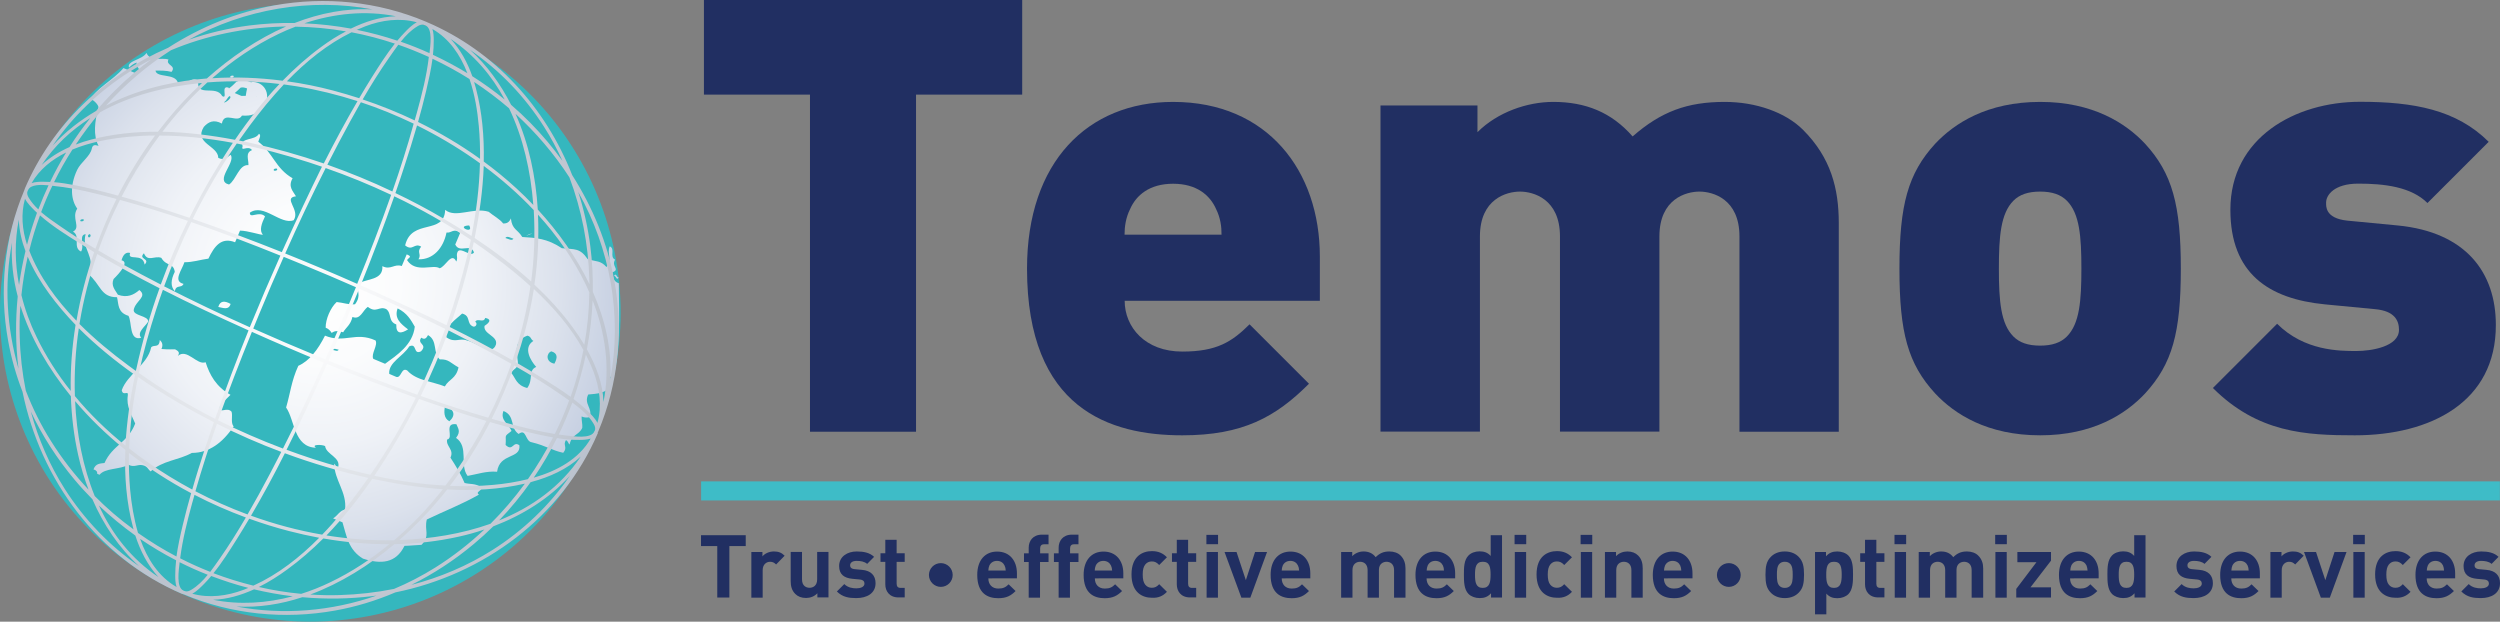 <?xml version="1.0" encoding="utf-8"?>
<!-- Generator: Adobe Illustrator 20.0.0, SVG Export Plug-In . SVG Version: 6.00 Build 0)  -->
<svg version="1.1" id="Ebene_1" xmlns="http://www.w3.org/2000/svg" xmlns:xlink="http://www.w3.org/1999/xlink" x="0px" y="0px"
	 width="223px" height="55.45px" viewBox="0 0 223 55.45" style="enable-background:new 0 0 223 55.45;" xml:space="preserve">
<rect x="0" y="0" width="223" height="55.45" fill="#808080" stroke="none"/>
<style type="text/css">
	.st0{fill:#3EBCC7;}
	.st1{fill-rule:evenodd;clip-rule:evenodd;fill:#35B7BE;}
	.st2{fill-rule:evenodd;clip-rule:evenodd;fill:url(#SVGID_1_);}
	.st3{fill-rule:evenodd;clip-rule:evenodd;fill:url(#SVGID_2_);}
	.st4{fill-rule:evenodd;clip-rule:evenodd;fill:url(#SVGID_3_);}
	.st5{fill-rule:evenodd;clip-rule:evenodd;fill:url(#SVGID_4_);}
	.st6{fill-rule:evenodd;clip-rule:evenodd;fill:url(#SVGID_5_);}
	.st7{fill-rule:evenodd;clip-rule:evenodd;fill:url(#SVGID_6_);}
	.st8{fill:url(#SVGID_7_);}
	.st9{fill:url(#SVGID_8_);}
	.st10{fill:url(#SVGID_9_);}
	.st11{fill:#212F62;}
	.st12{clip-path:url(#SVGID_11_);fill:#212F62;}
</style>
<rect x="62.54" y="42.94" class="st0" width="160.45" height="1.7"/>
<path class="st1" d="M53.15,38.66C47.18,52.67,30.93,59.2,16.86,53.25S-3.77,31.11,2.21,17.09C8.19,3.08,24.44-3.45,38.5,2.5
	C52.57,8.45,59.13,24.64,53.15,38.66z"/>
<g>
	
		<radialGradient id="SVGID_1_" cx="7.528" cy="141.967" r="27.644" gradientTransform="matrix(0.932 0.396 -0.398 0.929 77.855 -109.626)" gradientUnits="userSpaceOnUse">
		<stop  offset="0" style="stop-color:#FFFFFF"/>
		<stop  offset="0.258" style="stop-color:#FBFCFD"/>
		<stop  offset="0.517" style="stop-color:#EFF2F7"/>
		<stop  offset="0.775" style="stop-color:#DBE1EC"/>
		<stop  offset="1" style="stop-color:#C3CDE0"/>
	</radialGradient>
	<path class="st2" d="M20.54,6.9c-0.06-0.15,0.27-0.2,0.3-0.12C20.9,6.94,20.57,6.98,20.54,6.9z"/>
	
		<radialGradient id="SVGID_2_" cx="7.519" cy="141.969" r="27.636" gradientTransform="matrix(0.932 0.396 -0.398 0.929 77.855 -109.626)" gradientUnits="userSpaceOnUse">
		<stop  offset="0" style="stop-color:#FFFFFF"/>
		<stop  offset="0.258" style="stop-color:#FBFCFD"/>
		<stop  offset="0.517" style="stop-color:#EFF2F7"/>
		<stop  offset="0.775" style="stop-color:#DBE1EC"/>
		<stop  offset="1" style="stop-color:#C3CDE0"/>
	</radialGradient>
	<path class="st3" d="M54.56,34.35c-0.5,0.75-1.31,0.77-2.09,0.84c-0.42,0.86,0.42,1.21,0.13,2.02c-0.22,0.04-0.43,0.07-0.72-0.06
		c-0.02,0.35,0.09,0.66,0.06,1.01c-0.3,0.68-0.94,0.55-1.13,1.49c-0.15-0.11-0.12-0.3-0.33-0.39c-0.3,0.47,0.19,0.62-0.24,1.13
		c-0.97-0.2-1.53-0.63-2.81-0.94c-0.59-0.07-0.47-1.28-1.17-0.74c-0.8-0.54-0.27-1.62-1.35-2.05c-0.33,0.82,0.49,1.18,0.72,1.78
		c-0.73,0.56-0.45,0.3-0.53,1.25c0.66,0.64,0.65-0.4,1.23,0.03c0.14,1.25-1.76,0.66-1.99,2.36c-0.96-0.08-1.76,0.22-2.63,0.37
		c-0.74-0.97,0.13-2.59-1.03-3.39c0.46-0.59,0.16-0.87,0.03-1.22c-1.19-0.15-0.17,1.24-0.83,1.37c-0.11,0.62,0.65,0.89,0.3,1.61
		c0.47,0.73,0.93,1.47,1.26,2.26c0.52,0.14,0.93,0,1.55,0.41c-0.11,0.37-0.59,0.39-0.27,0.63c-1.5,0.86-3.1,1.47-4.65,2.22
		c-0.24,1.01,0.33,1.43-0.47,2.26c-0.51,0.02-1.01,0.08-1.52,0.09c-0.76,1.56-2.1,1.66-3.7,1.14c-1.32-0.79-1.47-2.06-1.83-3.24
		c-0.28-0.12-0.56-0.24-0.84-0.35c0.38-0.21,0.62-0.74,1.07-0.78c0.18-1.57-0.95-2.61-0.97-4.1c0.15,0.11,0.12,0.3,0.33,0.39
		c0.35-0.95-1.05-1.19-1.14-1.96c-0.27-0.15-1.29-0.16-0.81,0.15c-2-0.06-1.88-2.47-2.67-3.59c0.37-1.24,0.47-2.38,1.09-3.72
		c0.98-0.43,1.74-1.42,2.38-2.69c1.74,0.72,2.73-0.39,4.51,0.43c0.23,0.43-0.43,1.21-0.2,1.64c0.35,0.15,0.7,0.3,1.05,0.44
		c1.05-0.77,2.47-1.68,2.65-3.31c-0.35-0.61-0.69-1.22-1.53-1.63c-0.33,0.88,0.28,1.38,0.93,1.87c-0.6,0.38-1.08,0.46-1.05-0.44
		c-0.75-0.27-0.39-1-0.9-1.37c-0.64-0.3-0.88,0.4-1.64-0.2c-0.45,0.31-0.67,1.2-1.37,0.9c-0.17,0.73-0.56,0.91-0.83,1.37
		c-0.4-0.14-0.76-0.16-1.02,0.06c-0.12-0.18-0.25-0.36-0.54-0.47c-0.01-0.75,0.43-1.78,0.98-2.29c0.54,0.05,1.15,0.27,1.64,0.2
		c0.62-0.83,0.09-1.19,0.29-1.85c0.77-0.45,2.23-0.28,2.15-1.55c0.73,0.38,1.06-0.24,1.73-0.01c0.15-0.35,0.3-0.7,0.44-1.04
		c0.54,0.22,0.19,0.26,0.03,0.51c0.78,1.21,2.35,0.33,2.9,0.73c0.53-0.12,1.07-1.51,1.49-0.6c0.19-0.36-0.07-0.55,0.15-0.92
		c0.32-0.35,1.15,0.55,1.43,0.11c-0.29-0.87-1.28,0.12-1.67-0.71c0.15-0.35,0.3-0.7,0.44-1.04c-0.59-0.46-0.79,0.05-1.22-0.03
		c-0.28,1.39-1.19,2.43-2.5,2.39c0.3-0.47-0.19-0.62,0.24-1.13c-0.62-0.38-0.75,0.44-1.43-0.11c0.57-2.44,3.49-0.89,3.57-3.17
		c0.94,0.78,2.52-0.26,3.88,0.17c0.41,0.35,0.99,0.64,1.29,1.04c0.3,0.02,0.54-0.08,0.69-0.45c0.12,1.02,0.58,0.95,1.02,1.66
		c1.21,0.07,2.23,0.13,3.53,1c1.16,0.11,1.61-0.03,2.3,0.97c0.79,0.25,1.15,0.11,1.68,0.71c0.55-0.8,0.01-1.16,0.29-1.85
		c0.53,0.25-0.05,0.94,0.48,1.19c-0.38,0.61,0.49,0.86-0.24,1.13c0.05,0.38,0.03,0.79,0.57,0.98C55.21,28.22,55.4,31.08,54.56,34.35
		z M45.8,21.29c-0.26-0.07-0.58-0.29-0.72-0.06C45.34,21.3,45.66,21.52,45.8,21.29z M41.85,20.11
		C40.56,20.16,42.34,20.95,41.85,20.11L41.85,20.11z M42.39,28.71c0.21,0.09,0.11,0.48-0.18,0.42c-0.64-0.26-0.18-0.96-0.99-1.16
		c-0.51,0.5-1.62,1.16-1.4,2.12c0.8,0.55,1.16,0.01,1.85,0.29c0.89,0.19,2.21,1.45,2.57,0.35c0.19-0.77-1.15-0.92-1.02-1.66
		c0.21-0.14,0.82-0.56,0.06-0.71C43.14,28.86,42.58,28.32,42.39,28.71z M46.19,32.53c-0.12,0.41-0.43,0.36-0.57,0.75
		c0.39,0.48,0.45,1.09,1.41,1.33c0.57-0.77,0.05-1.56,0.8-1.88c-0.5-0.56-1.2-1.72-0.25-2.32c-0.26-0.13-0.18-0.39-0.54-0.47
		C45.58,30.46,46.27,31.87,46.19,32.53z M49.45,32.44c0.29-0.52,0.31-0.93-0.27-1.1C48.74,31.49,48.64,32.28,49.45,32.44z
		 M54.62,33.64c-0.03-0.08-0.36-0.03-0.3,0.12C54.35,33.84,54.68,33.79,54.62,33.64z M37.58,30.12c-0.43,0.58,0.61,0.56-0.03,1.22
		c-0.72,0.35-0.32-0.79-1.05-0.44c-0.51,0.87-1.88,1.43-1.78,2.45c0.21,0.09,0.42,0.18,0.63,0.27c0.46,0.13,0.44-0.9,0.98-0.57
		c0.8,0.9,2.22,0.97,3.35,1.42c0.37-0.67,1-0.67,1.22-1.7c-0.72-0.39-0.87-0.75-1.67-0.71c-0.65-0.6-0.16-1.66-1.05-2.17
		C38.05,30.13,37.9,30.35,37.58,30.12z M30.21,31.19c-0.18-0.02-0.42-0.17-0.51,0.03C29.88,31.24,30.11,31.39,30.21,31.19z
		 M40.08,37.58c0.57-0.51,0.49-1.05-0.39-1.4C39.61,36.74,39.56,37.28,40.08,37.58z"/>
	
		<radialGradient id="SVGID_3_" cx="7.52" cy="141.969" r="27.637" gradientTransform="matrix(0.932 0.396 -0.398 0.929 77.855 -109.626)" gradientUnits="userSpaceOnUse">
		<stop  offset="0" style="stop-color:#FFFFFF"/>
		<stop  offset="0.258" style="stop-color:#FBFCFD"/>
		<stop  offset="0.517" style="stop-color:#EFF2F7"/>
		<stop  offset="0.775" style="stop-color:#DBE1EC"/>
		<stop  offset="1" style="stop-color:#C3CDE0"/>
	</radialGradient>
	<path class="st4" d="M20.57,27.11c-0.17,0.58-0.67,0.35-1.1,0.27C19.64,26.8,20.05,26.82,20.57,27.11z"/>
	
		<radialGradient id="SVGID_4_" cx="7.519" cy="141.969" r="27.636" gradientTransform="matrix(0.932 0.396 -0.398 0.929 77.855 -109.626)" gradientUnits="userSpaceOnUse">
		<stop  offset="0" style="stop-color:#FFFFFF"/>
		<stop  offset="0.258" style="stop-color:#FBFCFD"/>
		<stop  offset="0.517" style="stop-color:#EFF2F7"/>
		<stop  offset="0.775" style="stop-color:#DBE1EC"/>
		<stop  offset="1" style="stop-color:#C3CDE0"/>
	</radialGradient>
	<path class="st5" d="M8.88,42.35c-0.07-0.03-0.14-0.06-0.21-0.09c0.02-0.18-0.07-0.32-0.33-0.39c0.19-0.54,0.6-0.52,0.98-0.57
		c0.73-1.62,2.06-1.78,2.74-3.52c-0.33-0.79-0.81-1.52-0.66-2.5c0.08-0.52-0.43,0.11-0.54-0.47c0.48-1.4,2.33-2.32,2.62-3.82
		c0.23-0.29,0.73,0.1,0.77-0.66c0.23,0.2,0.31,0.45,0.15,0.8c0.7,0.06,0.91,0.02,1.22,0.03c0.25,0.13,0.47,0.27,0.24,0.59
		c0.82-0.72,1.72,0.87,2.48,0.56c0.36,1.12,0.92,2.17,2.22,2.91c-0.33,0.32-0.68,0.62-0.95,1.07c-0.08,0.69,0.64-0.05,1.05,0.44
		c0.11,0.42-0.1,0.96,0.18,1.31c-0.98,1.44-2.17,2.36-3.73,2.36c-1.18,0.66-2.62,0.67-3.67,1.65c-0.26-0.19-0.27-0.47-0.75-0.56
		c-0.44-0.08-0.72,0.23-1.22-0.03C10.64,41.9,9.36,41.74,8.88,42.35z"/>
	
		<radialGradient id="SVGID_5_" cx="7.519" cy="141.969" r="27.637" gradientTransform="matrix(0.932 0.396 -0.398 0.929 77.855 -109.626)" gradientUnits="userSpaceOnUse">
		<stop  offset="0" style="stop-color:#FFFFFF"/>
		<stop  offset="0.258" style="stop-color:#FBFCFD"/>
		<stop  offset="0.517" style="stop-color:#EFF2F7"/>
		<stop  offset="0.775" style="stop-color:#DBE1EC"/>
		<stop  offset="1" style="stop-color:#C3CDE0"/>
	</radialGradient>
	<path class="st6" d="M47.2,20.9C48.08,20.6,46.36,21.29,47.2,20.9L47.2,20.9z"/>
	
		<radialGradient id="SVGID_6_" cx="7.498" cy="141.962" r="27.654" gradientTransform="matrix(0.932 0.396 -0.398 0.929 77.855 -109.626)" gradientUnits="userSpaceOnUse">
		<stop  offset="0" style="stop-color:#FFFFFF"/>
		<stop  offset="0.258" style="stop-color:#FBFCFD"/>
		<stop  offset="0.517" style="stop-color:#EFF2F7"/>
		<stop  offset="0.775" style="stop-color:#DBE1EC"/>
		<stop  offset="1" style="stop-color:#C3CDE0"/>
	</radialGradient>
	<path class="st7" d="M54.77,24.59c0.22-0.26,0.18,0.1,0.42,0.18C54.97,25.03,55.01,24.67,54.77,24.59z"/>
	<g>
		
			<radialGradient id="SVGID_7_" cx="-17.33" cy="134.959" r="0.024" gradientTransform="matrix(0.932 0.396 -0.398 0.929 77.836 -109.6)" gradientUnits="userSpaceOnUse">
			<stop  offset="0" style="stop-color:#FFFFFF"/>
			<stop  offset="0.258" style="stop-color:#FBFCFD"/>
			<stop  offset="0.517" style="stop-color:#EFF2F7"/>
			<stop  offset="0.775" style="stop-color:#DBE1EC"/>
			<stop  offset="1" style="stop-color:#C3CDE0"/>
		</radialGradient>
		<path class="st8" d="M8.03,8.99c0.01-0.02,0.02-0.04,0.02-0.06C8.04,8.95,8.04,8.97,8.03,8.99z"/>
		
			<radialGradient id="SVGID_8_" cx="7.519" cy="141.968" r="27.636" gradientTransform="matrix(0.932 0.396 -0.398 0.929 77.855 -109.626)" gradientUnits="userSpaceOnUse">
			<stop  offset="0" style="stop-color:#FFFFFF"/>
			<stop  offset="0.258" style="stop-color:#FBFCFD"/>
			<stop  offset="0.517" style="stop-color:#EFF2F7"/>
			<stop  offset="0.775" style="stop-color:#DBE1EC"/>
			<stop  offset="1" style="stop-color:#C3CDE0"/>
		</radialGradient>
		<path class="st9" d="M26.4,17.51c-0.27-0.47-0.73-0.86-0.3-1.61c-1.54-0.88-1.76-2.29-3.06-3.26c0.07-0.26,0.29-0.58,0.06-0.71
			c-0.36,0.65-1.7,0.3-1.46,1.11c-0.18,0.56,0.48-0.13,0.84,0.35c-0.63,0.24-0.29,0.85-0.32,1.34c-0.84-0.08-1.09,1.31-1.73,1.73
			c-1.33-0.33,0.64-1.99,0.14-2.65c-0.31,0.23-0.6,0.53-1.1,0.27c-0.01-1.09-2.21-1.3-1.29-2.76c0.4-0.44,0.87-0.7,1.61-0.3
			c0.22-1.16,1.4,0.04,1.79-0.71c0.01,0,0.03,0,0.04,0c0.3,0.01,0.75,0.04,1.18-0.21c0.14-0.08,0.25-0.2,0.33-0.34
			c0.14-0.06,0.27-0.15,0.37-0.27c0.33-0.36,0.42-0.92,0.23-1.4c-0.19-0.46-0.61-0.75-1.14-0.78c-0.07,0-0.14,0.01-0.2,0.03
			c-0.46-0.2-0.87-0.23-1.22-0.08L21.1,7.28l-0.05,0.05c-0.17,0.17-0.35,0.36-0.63,0.56l-0.03-0.07c-0.76-0.25-0.02,1.08-0.57,0.75
			c-0.56-1.05-2.35,0.18-2.13-1.39c-0.8-0.41-1.02,0.62-1.82,0.21c-0.23-0.89-1.9-0.41-2-1.09c0.46,0,0.92-0.02,1.43,0.11
			c0.47-0.59-0.57-0.58-0.27-1.1c-0.66-0.21-1.58,0.25-1.97-0.59c-0.34,0.62-1.79,0.69-1.55,1.31c0.21-0.2,0.43-0.38,0.69-0.45
			C12.03,6,12.68,6.06,12.27,6.6c-0.42-0.18-0.84-0.35-1.26-0.53c-0.88,1.06-2.59,1.91-2.95,2.86C8.19,8.72,8.8,9.36,8.78,9.56
			c-0.33,1.28-0.49,2.5,0.01,3.45c-0.27-0.08-0.52-0.15-0.6,0.24c-0.14,0.7-0.98,1.21-1.31,1.91c-0.69,1.47-0.53,2.7,0.01,3.45
			c-0.55,0.84,0.36,1.67-0.38,2.05c0.71,0.4-0.06,1.41,0.72,1.78c0.33-0.49-0.24-1.5,0.41-1.55c-0.4,1.37,0.98,2.02,0.22,3.54
			c1.12,0.91,1.1,2.1,2.58,2.08c0.15,0.63,0.04,1.37,1.02,1.66c0.33,0.57,0.04,2.28,1.14,1.96c-0.46-0.49,0.46-1.09,0.62-1.46
			c0.01-0.52-1.37-0.49-1.29-1.04c0.16-0.81,1.26-1.16,0.5-1.76c-0.51,0.45-1.1,0.71-1.91,0.42c-0.24-0.42-0.64-0.78-0.39-1.4
			c0.54-0.53,1.43-1.53,0.71-1.67c0.14-0.5,0.38-0.76,0.77-0.66c-0.29,0.77,1.13-0.06,1.29,1.04c0.55-0.57-0.61-0.45-0.06-1.01
			c0.33,0.82,0.95,0.18,1.55,0.41c0.45,0.78,1.08,0.41,1.2,1.25c-0.36,0.72-0.39,1.31,0.01,1.73c0.09-0.63,0.6-0.24,0.77-0.66
			c-0.97-0.24-0.15-1.21,0.08-1.93c0.75,0.01,1.43-0.23,2.14-0.32c0.53-1.11,1.15-1.95,2.38-1.46c0.15-0.35,0.3-0.7,0.44-1.04
			c0.71,0.01,1.76,0.38,2.04,0.37c-0.34-0.38-0.12-1,0.19-1.64c-0.53-0.53-1.38,0.26-1.35-0.33c1.23-0.87,2.74,1.13,3.91,0.67
			C26.81,18.71,25.19,17.65,26.4,17.51z M22.86,8.62C22.86,8.62,22.86,8.62,22.86,8.62c-0.01-0.02,0-0.03,0-0.05
			C22.86,8.59,22.87,8.61,22.86,8.62z M20.16,8.96c0.03-0.03,0.32-0.56,0.39-0.33C20.63,8.91,19.61,9.42,20.16,8.96z M22.04,7.89
			C22,8.09,21.95,8.31,21.92,8.55c-0.06,0-0.15,0-0.22,0c-0.06,0-0.14,0.02-0.2-0.01c-0.19-0.08-0.37-0.16-0.56-0.24l0,0
			c0.22-0.18,0.38-0.34,0.52-0.48C21.62,7.77,21.81,7.8,22.04,7.89z M7.17,19.71c-0.06-0.15,0.27-0.2,0.3-0.12
			C7.53,19.74,7.2,19.79,7.17,19.71z M7.86,20.99c0.14-0.22,0.26-0.03,0.21,0.09C7.93,21.3,7.81,21.1,7.86,20.99z M24.42,15.19
			c-0.06-0.15,0.26-0.2,0.3-0.12C24.78,15.23,24.45,15.28,24.42,15.19z"/>
	</g>
</g>
<radialGradient id="SVGID_9_" cx="8.012" cy="144.847" r="34.646" gradientTransform="matrix(0.932 0.395 -0.397 0.932 77.728 -110.381)" gradientUnits="userSpaceOnUse">
	<stop  offset="0" style="stop-color:#FFFFFF"/>
	<stop  offset="0.183" style="stop-color:#F5F6F8"/>
	<stop  offset="0.491" style="stop-color:#DBDFE5"/>
	<stop  offset="0.884" style="stop-color:#B1B9C6"/>
	<stop  offset="1" style="stop-color:#A3ADBC"/>
</radialGradient>
<path class="st10" d="M53.31,38.59c0-0.01,0.01-0.02,0.01-0.03c0.01-0.01,0.01-0.02,0.02-0.02c0-0.01,0.01-0.01,0.01-0.02
	c0-0.01,0.01-0.01,0.01-0.02c1.79-4.25,2.27-8.93,1.44-13.46c-0.61-3.35-1.93-6.55-3.76-9.42c-2.35-6-6.87-11.04-12.94-13.64
	c-0.01,0-0.02-0.01-0.03-0.01c-0.01,0-0.01,0-0.01-0.01c-0.01,0-0.02-0.01-0.03-0.01C38.02,1.95,38.01,1.95,38,1.94
	c-0.01,0-0.01-0.01-0.02-0.01c-0.01,0-0.01-0.01-0.02-0.01c-4.26-1.79-8.94-2.26-13.49-1.44C21.09,1.09,17.88,2.41,15,4.26
	C9.38,6.69,4.69,11.05,2.22,16.81c0,0,0,0.01,0,0.01c0,0,0,0.01,0,0.01C2.2,16.85,2.2,16.87,2.2,16.89
	c-0.01,0.01-0.02,0.03-0.03,0.05c0,0,0,0.01,0,0.01c0,0,0,0,0,0.01c-1.79,4.25-2.27,8.93-1.44,13.46c0.28,1.55,0.71,3.06,1.28,4.53
	c1.6,7.86,6.73,14.82,14.24,18.03c0,0,0.01,0,0.01,0c0,0,0.01,0,0.01,0c0.02,0.01,0.04,0.01,0.06,0.01
	c0.01,0.01,0.03,0.02,0.05,0.03c0,0,0.01,0,0.01,0c0,0,0,0,0.01,0c4.26,1.79,8.94,2.26,13.49,1.44c1.85-0.33,3.65-0.88,5.38-1.62
	c7.88-1.6,14.85-6.72,18.06-14.21c0-0.01,0.01-0.02,0.01-0.03C53.31,38.6,53.31,38.6,53.31,38.59z M49.49,38.71
	c-1.45-0.23-2.89-0.6-4.3-0.98c-0.44-0.12-0.89-0.25-1.33-0.37c0.77-1.54,1.44-3.13,2.01-4.75c1.46,0.83,2.9,1.71,4.27,2.67
	c0.2,0.14,0.41,0.29,0.63,0.44C50.4,36.74,49.97,37.74,49.49,38.71z M30.32,53.08c-0.88,0.03-1.76,0.01-2.64-0.05
	c2.7-1,5.25-2.6,7.5-4.49c1.93-0.03,3.86-0.25,5.74-0.67c0.77-0.17,1.53-0.38,2.29-0.64c-1.35,1.27-2.81,2.41-4.39,3.4
	c-1.17,0.73-2.4,1.37-3.67,1.9C33.56,52.85,31.94,53.03,30.32,53.08z M8.45,44.25c-1.07-2.63-1.62-5.56-1.75-8.47
	c1.31,1.55,2.77,2.95,4.25,4.16c0.08,0.06,0.15,0.12,0.23,0.18c-0.09,2.35,0.09,4.69,0.69,6.94c0.01,0.05,0.03,0.1,0.04,0.16
	C10.68,46.33,9.52,45.33,8.45,44.25z M2.3,34.84c-0.32-1.58-0.5-3.19-0.54-4.8c-0.03-0.92-0.01-1.85,0.06-2.77
	c0.9,2.9,2.53,5.65,4.5,8.07c0.06,1.78,0.27,3.55,0.66,5.28c0.23,1.04,0.54,2.06,0.92,3.06c-1.25-1.33-2.37-2.77-3.34-4.32
	C3.65,37.92,2.9,36.4,2.3,34.84z M4.67,16.57c0.1,0.01,0.18,0.02,0.24,0.03c1.83,0.19,3.64,0.65,5.41,1.13
	c0.02,0.01,0.04,0.01,0.07,0.02c-0.72,1.44-1.34,2.93-1.88,4.44c-1.07-0.63-2.12-1.3-3.14-2.01c-0.55-0.38-1.16-0.79-1.7-1.26
	C3.97,18.11,4.3,17.33,4.67,16.57z M25.19,2.37c0.11,0,0.22,0,0.33-0.01C22.96,3.48,20.56,5.12,18.45,7
	c-1.3,0.1-2.59,0.29-3.86,0.58c-1.78,0.4-3.52,1.01-5.14,1.84c1.7-1.89,3.65-3.56,5.8-4.94C18.39,3.16,21.79,2.47,25.19,2.37z
	 M50.79,15.82c1.1,2.9,1.69,5.99,1.78,9.09c0,0.15,0.01,0.29,0.01,0.44c-1.17-2.42-2.79-4.68-4.61-6.66
	c-0.09-1.47-0.29-2.93-0.61-4.36c-0.32-1.43-0.78-2.84-1.38-4.18C47.8,11.82,49.43,13.72,50.79,15.82z M52.12,30.75
	c-0.31-0.52-0.65-1.02-0.99-1.49c-1.02-1.4-2.19-2.68-3.46-3.87c0.3-2.06,0.41-4.16,0.32-6.24c1.71,1.88,3.17,3.97,4.27,6.25
	c0.11,0.23,0.21,0.45,0.31,0.68C52.55,27.66,52.4,29.22,52.12,30.75z M47.21,26.18c-0.33,2.02-0.84,4.01-1.5,5.96
	c-1.83-1.05-3.7-2.03-5.59-2.97c0.83-2.33,1.52-4.71,2.04-7.12c0.03-0.15,0.07-0.31,0.1-0.46c0.61,0.41,1.21,0.84,1.8,1.28
	c1.09,0.81,2.2,1.69,3.25,2.65C47.29,25.73,47.25,25.95,47.21,26.18z M43.55,37.26c-2.02-0.59-4.03-1.24-6.02-1.94
	c0.93-1.9,1.76-3.85,2.49-5.84c1.49,0.75,2.96,1.52,4.42,2.32c0.39,0.21,0.78,0.43,1.17,0.65C45.03,34.1,44.34,35.71,43.55,37.26z
	 M7.11,28.77c0.34-2.07,0.87-4.12,1.56-6.11c1.82,1.08,3.68,2.09,5.56,3.05c-0.85,2.36-1.54,4.77-2.07,7.2
	c-0.01,0.06-0.03,0.12-0.04,0.18c-0.22-0.16-0.45-0.32-0.67-0.49c-1.49-1.1-2.99-2.33-4.36-3.7C7.1,28.85,7.1,28.81,7.11,28.77z
	 M10.7,17.83c2.04,0.56,4.06,1.19,6.06,1.87c-0.9,1.85-1.71,3.74-2.42,5.68c-1.09-0.56-2.18-1.14-3.26-1.73
	c-0.77-0.42-1.55-0.86-2.31-1.31C9.32,20.8,9.97,19.29,10.7,17.83z M14.23,12.09c2.18,0.01,4.38,0.25,6.54,0.65
	c-0.67,1-1.31,2.03-1.91,3.05c-0.7,1.19-1.35,2.4-1.96,3.64c-0.56-0.19-1.12-0.38-1.68-0.56c-1.45-0.48-2.9-0.93-4.37-1.33
	c0.81-1.59,1.74-3.12,2.75-4.57C13.81,12.67,14.02,12.38,14.23,12.09z M37.22,35.21c-2.67-0.95-5.3-1.98-7.92-3.04
	c0.95-2.13,1.87-4.27,2.74-6.42c2.58,1.14,5.14,2.33,7.67,3.59C38.99,31.33,38.16,33.3,37.22,35.21z M17.06,19.81
	c2.68,0.92,5.32,1.93,7.95,2.99c-0.94,2.11-1.85,4.24-2.73,6.39c-2.58-1.15-5.13-2.37-7.64-3.65
	C15.35,23.58,16.15,21.67,17.06,19.81z M31.22,26.9c-0.71,1.72-1.45,3.44-2.2,5.15c-0.23-0.09-0.46-0.19-0.69-0.28
	c-1.92-0.79-3.84-1.61-5.74-2.46c0.17-0.42,0.35-0.85,0.52-1.27c0.71-1.72,1.44-3.43,2.2-5.13c0.63,0.25,1.26,0.51,1.88,0.77
	c1.53,0.63,3.05,1.27,4.56,1.94C31.57,26.04,31.39,26.48,31.22,26.9z M25.44,22.61c1.14-2.57,2.34-5.11,3.61-7.62
	c1.98,0.69,3.94,1.49,5.84,2.39c-0.94,2.67-1.96,5.32-3.03,7.94C29.74,24.38,27.6,23.47,25.44,22.61z M25.46,21.78
	c-0.11,0.24-0.21,0.47-0.32,0.71c-2.63-1.05-5.28-2.04-7.95-2.96c1.15-2.33,2.46-4.59,3.93-6.73c2.2,0.43,4.37,1.02,6.46,1.69
	c0.38,0.12,0.76,0.25,1.14,0.38C27.59,17.16,26.51,19.47,25.46,21.78z M22.06,29.42c0.04,0.02,0.07,0.03,0.11,0.05
	c-1.06,2.61-2.05,5.24-2.98,7.89c-2.36-1.2-4.64-2.56-6.8-4.09c0.41-1.92,0.94-3.8,1.53-5.63c0.19-0.6,0.4-1.2,0.61-1.79
	C17,27.11,19.53,28.28,22.06,29.42z M22.47,29.6c2.12,0.95,4.26,1.87,6.41,2.75c-1.15,2.58-2.36,5.14-3.64,7.66
	c-1.97-0.74-3.9-1.58-5.79-2.52C20.39,34.84,21.41,32.21,22.47,29.6z M28.86,33.16c0.1-0.23,0.21-0.46,0.31-0.69
	c2.62,1.07,5.26,2.07,7.92,3.01c-1.18,2.39-2.53,4.69-4.05,6.87c-1.74-0.39-3.45-0.87-5.12-1.41c-0.79-0.26-1.58-0.53-2.36-0.82
	C26.72,37.83,27.8,35.5,28.86,33.16z M33.46,26.03c-0.43-0.19-0.86-0.38-1.29-0.58c1.06-2.62,2.07-5.27,3-7.94
	c2.37,1.13,4.66,2.43,6.83,3.88c-0.42,2.01-0.97,3.99-1.59,5.91c-0.19,0.57-0.38,1.14-0.58,1.71
	C37.72,27.98,35.59,26.99,33.46,26.03z M39.46,19.44c-1.36-0.8-2.76-1.54-4.19-2.22c0.26-0.75,0.52-1.5,0.76-2.26
	c0.41-1.25,0.81-2.51,1.17-3.77c1.77,0.87,3.48,1.88,5.09,3c0.18,0.12,0.35,0.25,0.52,0.37c-0.05,2.17-0.33,4.34-0.75,6.49
	C41.21,20.49,40.33,19.95,39.46,19.44z M35,17.08c-1.89-0.9-3.82-1.69-5.8-2.39c0.66-1.3,1.34-2.59,2.04-3.87
	c0.31-0.57,0.63-1.13,0.95-1.7c1.61,0.53,3.18,1.18,4.71,1.91C36.34,13.08,35.69,15.09,35,17.08z M28.88,14.58
	c-2.15-0.74-4.35-1.36-6.56-1.84c-0.33-0.07-0.66-0.14-1-0.21c0.32-0.45,0.64-0.9,0.97-1.35c0.92-1.23,1.93-2.48,3.03-3.65
	c0.39,0.05,0.77,0.11,1.15,0.17c1.83,0.3,3.65,0.75,5.42,1.32C30.82,10.85,29.83,12.7,28.88,14.58z M20.96,12.47
	c-2.11-0.4-4.3-0.68-6.47-0.72c1.2-1.57,2.54-3.06,4.01-4.4c2.18-0.17,4.36-0.11,6.43,0.14C23.46,9.03,22.15,10.72,20.96,12.47z
	 M12.04,33.45c-0.42,2.05-0.74,4.17-0.85,6.3c-1.64-1.32-3.17-2.8-4.51-4.42c-0.07-2.07,0.06-4.12,0.35-6.05
	C8.56,30.81,10.26,32.19,12.04,33.45z M12.31,33.63c1.22,0.85,2.48,1.64,3.75,2.38c0.99,0.58,2,1.13,3.02,1.65
	c-0.27,0.77-0.53,1.55-0.79,2.33c-0.4,1.22-0.79,2.44-1.14,3.68c-1.36-0.73-2.67-1.53-3.93-2.41c-0.58-0.4-1.15-0.82-1.7-1.26
	C11.59,37.87,11.88,35.73,12.31,33.63z M19.35,37.8c1.87,0.94,3.78,1.78,5.74,2.51c-0.65,1.28-1.32,2.55-2.01,3.81
	c-0.33,0.59-0.66,1.18-1,1.77c-1.59-0.59-3.14-1.28-4.65-2.07C18.01,41.79,18.66,39.79,19.35,37.8z M25.41,40.43
	c2.43,0.9,4.92,1.63,7.44,2.2c-0.27,0.38-0.54,0.75-0.81,1.13c-0.99,1.33-2.09,2.68-3.3,3.93c-2.16-0.37-4.28-0.94-6.35-1.69
	C23.46,44.18,24.46,42.32,25.41,40.43z M33.21,42.71c2.04,0.44,4.16,0.78,6.29,0.93c-1.29,1.65-2.74,3.18-4.34,4.55
	c-2.08,0.04-4.13-0.12-6.04-0.43C30.63,46.2,31.98,44.49,33.21,42.71z M33.39,42.44c0.73-1.08,1.42-2.18,2.07-3.29
	c0.68-1.16,1.32-2.35,1.92-3.56c0.97,0.34,1.94,0.67,2.91,0.99c1.03,0.34,2.06,0.66,3.1,0.97c-0.8,1.54-1.69,3.02-2.68,4.43
	c-0.31,0.45-0.64,0.9-0.98,1.33C37.61,43.21,35.49,42.89,33.39,42.44z M42.34,21.23c0.42-2.09,0.73-4.26,0.81-6.43
	c1.59,1.18,3.09,2.49,4.46,3.94c0.13,2.17,0.04,4.34-0.23,6.37C45.81,23.69,44.1,22.4,42.34,21.23z M47.57,18.28
	c-0.96-1.01-1.98-1.94-3.01-2.78c-0.46-0.37-0.93-0.74-1.41-1.09c0.05-2.21-0.14-4.42-0.7-6.54c-0.05-0.19-0.1-0.38-0.16-0.56
	c1.09,0.72,2.13,1.5,3.12,2.35C46.67,12.29,47.34,15.28,47.57,18.28z M42.71,11.25c0.09,0.97,0.12,1.94,0.11,2.92
	c-1.74-1.25-3.6-2.35-5.53-3.29c0.26-0.92,0.5-1.84,0.72-2.76c0.22-0.94,0.44-1.91,0.57-2.88c1.13,0.54,2.24,1.14,3.3,1.81
	C42.35,8.42,42.59,9.9,42.71,11.25z M37.18,10.07c-0.06,0.22-0.12,0.44-0.19,0.67c-1.51-0.72-3.06-1.34-4.64-1.87
	c0.74-1.28,1.52-2.53,2.37-3.74c0.26-0.36,0.52-0.76,0.81-1.14c0.93,0.32,1.83,0.69,2.72,1.09C38.06,6.77,37.63,8.43,37.18,10.07z
	 M33.19,6.86c-0.39,0.63-0.78,1.26-1.15,1.9c-0.76-0.25-1.54-0.47-2.31-0.68c-1.36-0.36-2.74-0.64-4.14-0.83
	c1.7-1.76,3.62-3.32,5.77-4.37c1.31,0.25,2.6,0.59,3.86,1.01C34.48,4.82,33.83,5.85,33.19,6.86z M28.7,4.15
	c-1.25,0.91-2.41,1.94-3.49,3.05c-2.08-0.27-4.19-0.36-6.28-0.22c1.79-1.57,3.77-2.92,5.91-3.95c0.5-0.24,1-0.46,1.52-0.65
	c1.51,0.02,3.02,0.16,4.5,0.42C30.09,3.19,29.37,3.66,28.7,4.15z M18.02,7.4c-1.13,1.05-2.18,2.16-3.1,3.3
	c-0.28,0.35-0.56,0.7-0.83,1.05c-2.02-0.01-4.03,0.2-5.96,0.7c-0.46,0.12-0.92,0.27-1.37,0.44c0.67-1,1.39-1.97,2.17-2.88
	C11.63,8.51,14.8,7.7,18.02,7.4z M11.5,12.2c0.77-0.07,1.55-0.11,2.33-0.11c-1.25,1.69-2.35,3.48-3.3,5.36
	c-0.72-0.2-1.45-0.38-2.17-0.56c-1.16-0.27-2.35-0.54-3.54-0.64c0.49-1,1.04-1.97,1.64-2.91C8.06,12.67,9.88,12.35,11.5,12.2z
	 M7.11,21.7c0.43,0.27,0.86,0.53,1.29,0.79c-0.34,0.99-0.65,2-0.91,3.01c-0.27,1.02-0.49,2.06-0.67,3.11
	c-1.79-1.84-3.31-3.92-4.21-6.26c0.26-1.07,0.58-2.12,0.96-3.14C4.64,20.16,5.89,20.94,7.11,21.7z M4.38,26.19
	c0.72,0.98,1.51,1.91,2.36,2.79c-0.31,1.94-0.47,3.92-0.43,5.89c-1.19-1.49-2.22-3.1-3.05-4.82c-0.58-1.19-1.04-2.45-1.35-3.73
	c0.12-1.15,0.31-2.3,0.56-3.43C2.97,24.08,3.66,25.2,4.38,26.19z M11.61,43.7c-0.1-1.1-0.13-2.2-0.11-3.3
	c1.74,1.36,3.6,2.56,5.55,3.59c-0.27,0.95-0.52,1.89-0.75,2.85c-0.22,0.92-0.43,1.86-0.56,2.8c-1.19-0.62-2.33-1.33-3.43-2.1
	C11.94,46.26,11.72,44.92,11.61,43.7z M17.14,44.88c0.07-0.25,0.14-0.5,0.21-0.74c1.48,0.77,3.01,1.44,4.58,2.02
	c-0.73,1.25-1.5,2.48-2.33,3.67c-0.27,0.38-0.55,0.79-0.85,1.18c-0.91-0.36-1.81-0.76-2.68-1.21C16.28,48.14,16.7,46.49,17.14,44.88
	z M21.13,48.08c0.38-0.6,0.74-1.2,1.1-1.81c1.17,0.42,2.35,0.79,3.55,1.1c0.89,0.23,1.78,0.43,2.69,0.6
	c-1.73,1.75-3.68,3.28-5.87,4.27c-1.21-0.3-2.4-0.67-3.56-1.11C19.82,50.17,20.48,49.11,21.13,48.08z M25.62,50.8
	c1.14-0.83,2.21-1.76,3.22-2.77c1.94,0.34,3.92,0.52,5.89,0.51c-1.61,1.33-3.36,2.48-5.25,3.39c-0.85,0.41-1.72,0.76-2.61,1.04
	c-1.27-0.12-2.53-0.32-3.78-0.61C24,51.91,24.85,51.36,25.62,50.8z M35.62,48.17c1.4-1.22,2.68-2.56,3.8-3.92
	c0.16-0.2,0.32-0.39,0.47-0.59c2.34,0.13,4.68,0,6.93-0.52c-0.93,1.27-1.95,2.47-3.07,3.58C41.19,47.63,38.39,48.08,35.62,48.17z
	 M44.01,43.25c-1.29,0.12-2.58,0.14-3.88,0.09c1.36-1.78,2.56-3.69,3.58-5.69c1.14,0.33,2.29,0.64,3.44,0.91
	c0.72,0.17,1.45,0.33,2.18,0.46c-0.66,1.29-1.41,2.54-2.24,3.72C46.06,43,45,43.16,44.01,43.25z M48.41,33.75
	c-0.8-0.5-1.61-0.98-2.42-1.45c0.32-0.94,0.61-1.89,0.86-2.85c0.32-1.21,0.57-2.43,0.77-3.67c1.73,1.61,3.3,3.41,4.42,5.44
	c-0.28,1.42-0.66,2.82-1.14,4.18C50.09,34.8,49.24,34.27,48.41,33.75z M52.26,31.63c0.25,0.49,0.48,1,0.68,1.52
	c0.55,1.46,0.77,3.07,0.35,4.57c-0.21-0.42-0.61-0.8-0.88-1.06c-0.39-0.38-0.82-0.74-1.25-1.07C51.61,34.3,51.98,32.97,52.26,31.63z
	 M52.35,31.16c0.28-1.44,0.45-2.9,0.51-4.37c1.14,2.89,1.58,6.05,0.97,9.07C53.78,34.23,53.17,32.62,52.35,31.16z M54.44,33.8
	c0.14-2.66-0.46-5.29-1.56-7.77c0.02-1.35-0.05-2.7-0.22-4.04c-0.21-1.66-0.57-3.28-1.08-4.86C54.43,22.2,55.51,28.14,54.44,33.8z
	 M48.54,11.33c0.62,0.97,1.16,1.98,1.63,3.02c-0.42-0.58-0.86-1.15-1.32-1.7c-1-1.19-2.09-2.29-3.26-3.3
	c-0.93-1.84-2.15-3.53-3.66-4.9C44.56,6.26,46.81,8.6,48.54,11.33z M45.02,8.88c-0.92-0.75-1.89-1.45-2.89-2.08
	c-0.43-1.22-1.06-2.39-1.93-3.32C42.28,4.87,43.87,6.74,45.02,8.88z M41.69,6.53c-0.99-0.6-2.02-1.15-3.07-1.64
	c0.05-0.43,0.07-0.87,0.07-1.3c0-0.29-0.01-0.67-0.12-1C40.08,3.45,41.06,4.9,41.69,6.53z M37.87,2.24c0.01,0,0.02,0.01,0.03,0.01
	c0.01,0,0.02,0.01,0.03,0.01c0.71,0.26,0.44,1.88,0.39,2.41c0,0.02-0.01,0.05-0.01,0.07c-0.84-0.38-1.69-0.72-2.56-1.02
	c0.44-0.55,0.93-1.05,1.51-1.39C37.44,2.22,37.67,2.14,37.87,2.24z M36.12,2.87c-0.24,0.24-0.46,0.5-0.68,0.76
	c-1.18-0.4-2.39-0.72-3.61-0.97c0.25-0.11,0.51-0.22,0.77-0.32c1.46-0.55,3.07-0.77,4.58-0.35C36.76,2.2,36.37,2.61,36.12,2.87z
	 M31.3,2.55c-1.37-0.25-2.76-0.41-4.15-0.47c2.64-0.88,5.45-1.17,8.16-0.63C33.94,1.49,32.57,1.93,31.3,2.55z M33.24,0.84
	c-2.37-0.13-4.72,0.34-6.96,1.21c-1.34-0.02-2.68,0.05-4.02,0.22c-1.86,0.24-3.69,0.67-5.44,1.28C21.83,0.81,27.67-0.21,33.24,0.84z
	 M11.58,6.39c0.62-0.39,1.26-0.76,1.91-1.09C13,5.66,12.52,6.03,12.06,6.42c-1.26,1.06-2.43,2.22-3.48,3.47
	c-1.44,0.84-2.76,1.87-3.88,3.1C6.5,10.36,8.85,8.12,11.58,6.39z M8.05,10.53c-0.66,0.83-1.28,1.69-1.85,2.59
	c-0.91,0.4-1.77,0.93-2.48,1.59C4.87,12.99,6.35,11.61,8.05,10.53z M5.9,13.6c-0.52,0.85-1,1.73-1.43,2.63
	c-0.22-0.01-0.43-0.02-0.65-0.02c-0.28,0-0.67,0.01-1,0.12C3.53,15.1,4.63,14.23,5.9,13.6z M2.48,17c0.01-0.01,0.02-0.03,0.03-0.05
	c0.2-0.5,1.14-0.49,1.82-0.42c-0.33,0.7-0.63,1.42-0.91,2.15c-0.33-0.31-0.62-0.65-0.85-1.03c-0.1-0.17-0.2-0.4-0.11-0.59
	C2.47,17.04,2.47,17.02,2.48,17z M3.1,18.79c0.07,0.06,0.13,0.13,0.2,0.19c-0.34,0.94-0.64,1.89-0.89,2.85
	c-0.43-1.33-0.56-2.75-0.18-4.1C2.44,18.15,2.85,18.53,3.1,18.79z M2.27,22.4c-0.24,1-0.43,2.01-0.57,3.02
	c-0.37-1.93-0.41-3.9-0.02-5.83C1.71,20.54,1.93,21.49,2.27,22.4z M1.07,21.65c-0.09,1.62,0.1,3.22,0.51,4.79
	c-0.21,2.14-0.2,4.3,0.07,6.45C0.6,29.25,0.36,25.39,1.07,21.65z M5.78,43.62c-1.36-2.14-2.37-4.47-3.03-6.91
	c1.03,2.19,2.36,4.24,3.91,6.09c0.5,0.6,1.03,1.17,1.58,1.73c0.98,2.26,2.36,4.33,4.16,5.97C9.76,48.68,7.52,46.34,5.78,43.62z
	 M8.82,45.09c1.02,0.97,2.11,1.86,3.25,2.68c0.44,1.35,1.1,2.67,2.06,3.7C11.73,49.87,10,47.65,8.82,45.09z M12.5,48.07
	c1.03,0.7,2.1,1.34,3.21,1.91c-0.05,0.46-0.08,0.92-0.08,1.38c0,0.28,0.01,0.67,0.12,1C14.13,51.43,13.13,49.84,12.5,48.07z
	 M16.48,52.72c-0.02-0.01-0.04-0.01-0.06-0.01c-0.01-0.01-0.03-0.02-0.05-0.03c-0.68-0.27-0.41-1.89-0.36-2.4
	c0-0.04,0.01-0.09,0.01-0.13c0.82,0.41,1.66,0.79,2.51,1.12c-0.43,0.53-0.91,1.01-1.47,1.34C16.9,52.71,16.67,52.81,16.48,52.72z
	 M18.21,52.08c0.22-0.22,0.43-0.46,0.63-0.7c1.08,0.41,2.19,0.77,3.31,1.06c-0.14,0.06-0.28,0.11-0.42,0.17
	c-1.46,0.55-3.07,0.77-4.58,0.35C17.57,52.74,17.95,52.34,18.21,52.08z M22.66,52.57c1.14,0.27,2.29,0.48,3.45,0.62
	c-2.32,0.62-4.75,0.78-7.1,0.31C20.26,53.46,21.49,53.1,22.66,52.57z M21.08,54.1c2,0.11,3.98-0.2,5.89-0.83
	c2.09,0.19,4.19,0.16,6.28-0.1c0.11-0.01,0.22-0.03,0.33-0.04C29.57,54.52,25.25,54.89,21.08,54.1z M43.93,49.06
	c-2.23,1.41-4.68,2.45-7.23,3.11c1.99-0.99,3.86-2.22,5.57-3.65c0.6-0.5,1.17-1.02,1.73-1.57c2.6-0.99,4.99-2.47,6.83-4.5
	C49.01,45.09,46.66,47.33,43.93,49.06z M44.52,46.42c1.02-1.06,1.96-2.21,2.81-3.41c0.02-0.01,0.04-0.01,0.07-0.02
	c1.59-0.42,3.2-1.14,4.4-2.26C50.02,43.4,47.45,45.24,44.52,46.42z M47.61,42.61c0.77-1.13,1.46-2.31,2.07-3.53
	c0.67,0.1,1.34,0.17,2.01,0.16c0.29,0,0.68-0.01,1-0.12C51.63,40.96,49.69,42.01,47.61,42.61z M53.02,38.47
	c-0.26,0.71-1.89,0.44-2.41,0.39c-0.26-0.03-0.51-0.06-0.77-0.1c0.45-0.93,0.85-1.88,1.21-2.85c0.73,0.54,1.46,1.14,1.9,1.89
	c0.11,0.19,0.2,0.41,0.1,0.62c0,0.01-0.01,0.02-0.01,0.03C53.02,38.45,53.02,38.46,53.02,38.47z"/>
<g>
	<path class="st11" d="M81.71,8.44v30.07h-9.46V8.44h-9.46V0h28.39v8.44H81.71z"/>
	<path class="st11" d="M100.32,26.82c0,2.38,1.84,4.54,5.14,4.54c3.08,0,4.43-0.87,6-2.43l5.3,5.3c-2.97,2.97-5.9,4.6-11.3,4.6
		c-6.44,0-13.85-2.33-13.85-14.87c0-9.52,5.41-14.87,13.03-14.87c8.44,0,13.09,6.17,13.09,13.79v3.95H100.32z M108.48,18.66
		c-0.54-1.24-1.73-2.27-3.84-2.27c-2.11,0-3.3,1.03-3.84,2.27c-0.38,0.76-0.49,1.57-0.49,2.27h8.65
		C108.97,20.23,108.86,19.42,108.48,18.66z"/>
	<path class="st11" d="M155.16,38.51V21.09c0-3.35-2.38-4-3.57-4c-1.19,0-3.57,0.65-3.57,4v17.41h-8.87V21.09c0-3.35-2.38-4-3.57-4
		c-1.19,0-3.57,0.65-3.57,4v17.41h-8.87V9.41h8.65v2.38c1.78-1.78,4.43-2.7,6.76-2.7c2.87,0,5.19,0.92,7.08,3.08
		c2.54-2.22,4.87-3.08,8.22-3.08c2.76,0,5.41,0.92,6.98,2.49c2.49,2.49,3.19,5.25,3.19,8.33v18.6H155.16z"/>
	<path class="st11" d="M191.34,35.1c-1.73,1.84-4.65,3.73-9.36,3.73c-4.71,0-7.63-1.89-9.36-3.73c-2.43-2.65-3.19-5.41-3.19-11.14
		c0-5.68,0.76-8.49,3.19-11.14c1.73-1.84,4.65-3.73,9.36-3.73c4.71,0,7.63,1.89,9.36,3.73c2.43,2.65,3.19,5.46,3.19,11.14
		C194.53,29.69,193.77,32.45,191.34,35.1z M184.36,17.9c-0.54-0.54-1.3-0.81-2.38-0.81s-1.84,0.27-2.38,0.81
		c-1.14,1.14-1.3,3.19-1.3,6.06c0,2.87,0.16,4.92,1.3,6.06c0.54,0.54,1.3,0.81,2.38,0.81s1.84-0.27,2.38-0.81
		c1.14-1.14,1.3-3.19,1.3-6.06C185.66,21.09,185.5,19.04,184.36,17.9z"/>
	<path class="st11" d="M210.05,38.83c-4.38,0-8.65-0.22-12.66-4.22l5.73-5.73c2.43,2.43,5.57,2.43,7.08,2.43
		c1.3,0,3.79-0.38,3.79-1.89c0-0.81-0.38-1.68-2.11-1.84l-4.49-0.43c-5.03-0.49-8.44-2.76-8.44-8.44c0-6.44,5.79-9.63,11.57-9.63
		c4.76,0,8.6,0.7,11.47,3.57l-5.46,5.46c-1.46-1.46-3.89-1.73-6.17-1.73c-2.16,0-2.87,1.03-2.87,1.68c0,0.32-0.11,1.41,1.89,1.62
		l4.49,0.43c6.11,0.59,8.76,4.22,8.76,8.87C222.65,35.86,216.81,38.83,210.05,38.83z"/>
</g>
<g>
	<defs>
		<rect id="SVGID_10_" x="62.53" y="47.68" width="160.47" height="7.11"/>
	</defs>
	<clipPath id="SVGID_11_">
		<use xlink:href="#SVGID_10_"  style="overflow:visible;"/>
	</clipPath>
	<path class="st12" d="M223,52.02c0-0.69-0.41-1.12-1.21-1.19l-0.64-0.06c-0.36-0.03-0.42-0.2-0.42-0.35c0-0.2,0.17-0.39,0.58-0.39
		c0.35,0,0.71,0.06,0.94,0.27l0.62-0.63c-0.39-0.37-0.92-0.48-1.55-0.48c-0.83,0-1.57,0.45-1.57,1.3c0,0.75,0.45,1.07,1.19,1.14
		l0.64,0.06c0.32,0.03,0.43,0.17,0.43,0.37c0,0.3-0.37,0.42-0.72,0.42c-0.31,0-0.75-0.05-1.08-0.38l-0.66,0.66
		c0.51,0.51,1.09,0.59,1.73,0.59C222.24,53.35,223,52.92,223,52.02 M218.01,50.89h-1.54c0.01-0.18,0.03-0.29,0.09-0.44
		c0.11-0.24,0.34-0.42,0.68-0.42c0.34,0,0.57,0.18,0.68,0.42C217.97,50.6,218,50.71,218.01,50.89 M219,51.59v-0.45
		c0-1.12-0.64-1.94-1.77-1.94c-1.05,0-1.77,0.75-1.77,2.08c0,1.65,0.92,2.08,1.88,2.08c0.73,0,1.13-0.23,1.55-0.64l-0.62-0.6
		c-0.26,0.26-0.48,0.38-0.92,0.38c-0.57,0-0.89-0.38-0.89-0.91H219z M215.02,52.79l-0.69-0.68c-0.21,0.23-0.39,0.32-0.66,0.32
		c-0.24,0-0.43-0.09-0.58-0.27c-0.16-0.19-0.23-0.48-0.23-0.91c0-0.43,0.07-0.7,0.23-0.9c0.15-0.18,0.34-0.27,0.58-0.27
		c0.27,0,0.44,0.09,0.66,0.32l0.69-0.69c-0.36-0.37-0.78-0.55-1.34-0.55c-0.81,0-1.82,0.43-1.82,2.08s1.01,2.08,1.82,2.08
		C214.24,53.35,214.66,53.17,215.02,52.79 M210.93,49.24h-1.01v4.07h1.01V49.24z M210.94,47.71h-1.04v0.83h1.04V47.71z
		 M209.31,49.24h-1.07l-0.82,2.51l-0.83-2.51h-1.07l1.5,4.07h0.8L209.31,49.24z M205.49,49.57c-0.28-0.28-0.56-0.38-0.96-0.38
		c-0.44,0-0.83,0.2-1.02,0.44v-0.39h-0.99v4.07h1.01v-2.45c0-0.52,0.34-0.75,0.66-0.75c0.25,0,0.38,0.09,0.54,0.24L205.49,49.57z
		 M200.58,50.89h-1.54c0.01-0.18,0.03-0.29,0.09-0.44c0.11-0.24,0.34-0.42,0.68-0.42c0.34,0,0.57,0.18,0.68,0.42
		C200.55,50.6,200.57,50.71,200.58,50.89 M201.58,51.59v-0.45c0-1.12-0.64-1.94-1.77-1.94c-1.05,0-1.77,0.75-1.77,2.08
		c0,1.65,0.92,2.08,1.88,2.08c0.73,0,1.13-0.23,1.54-0.64l-0.62-0.6c-0.26,0.26-0.48,0.38-0.92,0.38c-0.57,0-0.89-0.38-0.89-0.91
		H201.58z M197.39,52.02c0-0.69-0.41-1.12-1.21-1.19l-0.64-0.06c-0.36-0.03-0.42-0.2-0.42-0.35c0-0.2,0.17-0.39,0.58-0.39
		c0.35,0,0.71,0.06,0.94,0.27l0.62-0.63c-0.39-0.37-0.92-0.48-1.55-0.48c-0.83,0-1.57,0.45-1.57,1.3c0,0.75,0.45,1.07,1.19,1.14
		l0.64,0.06c0.32,0.03,0.43,0.17,0.43,0.37c0,0.3-0.37,0.42-0.72,0.42c-0.31,0-0.75-0.05-1.08-0.38l-0.66,0.66
		c0.51,0.51,1.09,0.59,1.73,0.59C196.62,53.35,197.39,52.92,197.39,52.02 M190.37,51.27c0,0.66-0.09,1.17-0.69,1.17
		c-0.61,0-0.69-0.51-0.69-1.17c0-0.66,0.08-1.16,0.69-1.16C190.28,50.1,190.37,50.6,190.37,51.27 M191.38,53.3v-5.56h-1.01v1.85
		c-0.27-0.3-0.58-0.41-0.99-0.41c-0.4,0-0.77,0.14-0.99,0.37c-0.4,0.41-0.41,1.1-0.41,1.71s0.01,1.31,0.41,1.72
		c0.23,0.23,0.6,0.37,1,0.37c0.43,0,0.73-0.12,1.01-0.43v0.38H191.38z M186.21,50.89h-1.54c0.01-0.18,0.03-0.29,0.09-0.44
		c0.11-0.24,0.34-0.42,0.68-0.42c0.34,0,0.57,0.18,0.68,0.42C186.17,50.6,186.2,50.71,186.21,50.89 M187.2,51.59v-0.45
		c0-1.12-0.64-1.94-1.77-1.94c-1.05,0-1.77,0.75-1.77,2.08c0,1.65,0.92,2.08,1.88,2.08c0.73,0,1.13-0.23,1.54-0.64l-0.62-0.6
		c-0.26,0.26-0.48,0.38-0.92,0.38c-0.57,0-0.89-0.38-0.89-0.91H187.2z M182.95,53.3v-0.91h-1.83l1.83-2.38v-0.77h-3v0.91h1.7
		l-1.8,2.38v0.77H182.95z M179,49.24h-1.01v4.07H179V49.24z M179.01,47.71h-1.04v0.83h1.04V47.71z M176.9,53.3v-2.6
		c0-0.44-0.12-0.83-0.45-1.15c-0.23-0.23-0.59-0.36-1-0.36c-0.51,0-0.87,0.16-1.22,0.51c-0.26-0.35-0.62-0.51-1.08-0.51
		c-0.37,0-0.75,0.15-1.01,0.42v-0.37h-0.99v4.07h1.01v-2.46c0-0.55,0.36-0.74,0.68-0.74c0.32,0,0.67,0.19,0.67,0.74v2.46h1.01v-2.48
		c0-0.53,0.37-0.72,0.68-0.72c0.32,0,0.67,0.19,0.67,0.74v2.46H176.9z M170.02,49.24h-1.01v4.07h1.01V49.24z M170.03,47.71h-1.04
		v0.83h1.04V47.71z M168.09,53.3v-0.86h-0.37c-0.24,0-0.35-0.13-0.35-0.37v-1.95h0.72v-0.77h-0.72v-1.2h-1.01v1.2h-0.43v0.77h0.43
		v2.01c0,0.58,0.35,1.16,1.18,1.16H168.09z M164.28,51.27c0,0.66-0.08,1.17-0.69,1.17c-0.61,0-0.69-0.51-0.69-1.17
		c0-0.66,0.08-1.16,0.69-1.16C164.2,50.1,164.28,50.6,164.28,51.27 M165.29,51.27c0-0.61-0.01-1.3-0.41-1.71
		c-0.23-0.23-0.59-0.37-0.99-0.37c-0.43,0-0.73,0.12-1.01,0.43v-0.38h-0.98v5.56h1.01v-1.85c0.27,0.3,0.57,0.41,0.98,0.41
		c0.4,0,0.76-0.14,0.99-0.37C165.28,52.58,165.29,51.87,165.29,51.27 M159.91,51.27c0,0.42-0.02,0.78-0.23,0.99
		c-0.12,0.12-0.27,0.18-0.48,0.18c-0.2,0-0.35-0.06-0.47-0.18c-0.21-0.21-0.23-0.57-0.23-0.99c0-0.42,0.02-0.77,0.23-0.98
		c0.12-0.12,0.27-0.18,0.47-0.18c0.2,0,0.36,0.06,0.48,0.18C159.88,50.49,159.91,50.84,159.91,51.27 M160.92,51.27
		c0-0.73-0.09-1.19-0.46-1.58c-0.25-0.27-0.66-0.5-1.26-0.5c-0.6,0-1.01,0.23-1.26,0.5c-0.37,0.38-0.46,0.84-0.46,1.58
		c0,0.74,0.09,1.2,0.46,1.58c0.25,0.27,0.66,0.5,1.26,0.5c0.6,0,1.01-0.23,1.26-0.5C160.83,52.47,160.92,52.01,160.92,51.27
		 M149.97,50.89h-1.54c0.01-0.18,0.03-0.29,0.09-0.44c0.11-0.24,0.34-0.42,0.68-0.42c0.34,0,0.57,0.18,0.68,0.42
		C149.94,50.6,149.96,50.71,149.97,50.89 M150.97,51.59v-0.45c0-1.12-0.64-1.94-1.77-1.94c-1.05,0-1.77,0.75-1.77,2.08
		c0,1.65,0.92,2.08,1.88,2.08c0.73,0,1.13-0.23,1.54-0.64l-0.62-0.6c-0.26,0.26-0.48,0.38-0.92,0.38c-0.57,0-0.89-0.38-0.89-0.91
		H150.97z M146.53,53.3v-2.6c0-0.44-0.09-0.83-0.41-1.15c-0.23-0.23-0.55-0.36-0.96-0.36c-0.37,0-0.75,0.14-1.01,0.42v-0.37h-0.99
		v4.07h1.01v-2.46c0-0.55,0.36-0.74,0.68-0.74c0.32,0,0.67,0.19,0.67,0.74v2.46H146.53z M142.02,49.24h-1.01v4.07h1.01V49.24z
		 M142.03,47.71h-1.04v0.83h1.04V47.71z M140.22,52.79l-0.69-0.68c-0.21,0.23-0.39,0.32-0.66,0.32c-0.24,0-0.43-0.09-0.58-0.27
		c-0.16-0.19-0.23-0.48-0.23-0.91c0-0.43,0.07-0.7,0.23-0.9c0.15-0.18,0.33-0.27,0.58-0.27c0.26,0,0.45,0.09,0.66,0.32l0.69-0.69
		c-0.36-0.37-0.78-0.55-1.34-0.55c-0.81,0-1.82,0.43-1.82,2.08s1.01,2.08,1.82,2.08C139.44,53.35,139.86,53.17,140.22,52.79
		 M136.13,49.24h-1.01v4.07h1.01V49.24z M136.14,47.71h-1.04v0.83h1.04V47.71z M132.96,51.27c0,0.66-0.09,1.17-0.7,1.17
		c-0.61,0-0.69-0.51-0.69-1.17c0-0.66,0.08-1.16,0.69-1.16C132.88,50.1,132.96,50.6,132.96,51.27 M133.98,53.3v-5.56h-1.01v1.85
		c-0.27-0.3-0.58-0.41-0.99-0.41c-0.4,0-0.77,0.14-0.99,0.37c-0.41,0.41-0.41,1.1-0.41,1.71s0.01,1.31,0.41,1.72
		c0.23,0.23,0.6,0.37,1,0.37c0.43,0,0.73-0.12,1.01-0.43v0.38H133.98z M128.8,50.89h-1.54c0.01-0.18,0.03-0.29,0.09-0.44
		c0.11-0.24,0.34-0.42,0.68-0.42c0.34,0,0.57,0.18,0.68,0.42C128.77,50.6,128.8,50.71,128.8,50.89 M129.8,51.59v-0.45
		c0-1.12-0.64-1.94-1.77-1.94c-1.05,0-1.77,0.75-1.77,2.08c0,1.65,0.92,2.08,1.88,2.08c0.73,0,1.13-0.23,1.54-0.64l-0.62-0.6
		c-0.26,0.26-0.48,0.38-0.92,0.38c-0.57,0-0.89-0.38-0.89-0.91H129.8z M125.37,53.3v-2.6c0-0.44-0.12-0.83-0.44-1.15
		c-0.23-0.23-0.59-0.36-1-0.36c-0.51,0-0.87,0.16-1.22,0.51c-0.26-0.35-0.63-0.51-1.08-0.51c-0.38,0-0.75,0.15-1.01,0.42v-0.37
		h-0.99v4.07h1.01v-2.46c0-0.55,0.36-0.74,0.68-0.74c0.32,0,0.67,0.19,0.67,0.74v2.46h1.01v-2.48c0-0.53,0.37-0.72,0.68-0.72
		c0.32,0,0.67,0.19,0.67,0.74v2.46H125.37z M115.88,50.89h-1.55c0.01-0.18,0.03-0.29,0.09-0.44c0.11-0.24,0.34-0.42,0.68-0.42
		c0.34,0,0.57,0.18,0.68,0.42C115.85,50.6,115.87,50.71,115.88,50.89 M116.88,51.59v-0.45c0-1.12-0.64-1.94-1.77-1.94
		c-1.05,0-1.77,0.75-1.77,2.08c0,1.65,0.92,2.08,1.88,2.08c0.73,0,1.13-0.23,1.54-0.64l-0.62-0.6c-0.26,0.26-0.48,0.38-0.92,0.38
		c-0.57,0-0.89-0.38-0.89-0.91H116.88z M113.02,49.24h-1.07l-0.82,2.51l-0.83-2.51h-1.07l1.5,4.07h0.8L113.02,49.24z M108.64,49.24
		h-1.01v4.07h1.01V49.24z M108.65,47.71h-1.04v0.83h1.04V47.71z M106.7,53.3v-0.86h-0.37c-0.24,0-0.35-0.13-0.35-0.37v-1.95h0.72
		v-0.77h-0.72v-1.2h-1.01v1.2h-0.43v0.77h0.43v2.01c0,0.58,0.35,1.16,1.18,1.16H106.7z M104.09,52.79l-0.69-0.68
		c-0.21,0.23-0.39,0.32-0.66,0.32c-0.24,0-0.43-0.09-0.58-0.27c-0.16-0.19-0.23-0.48-0.23-0.91c0-0.43,0.07-0.7,0.23-0.9
		c0.15-0.18,0.34-0.27,0.58-0.27c0.27,0,0.44,0.09,0.66,0.32l0.69-0.69c-0.36-0.37-0.78-0.55-1.34-0.55c-0.81,0-1.82,0.43-1.82,2.08
		s1.01,2.08,1.82,2.08C103.31,53.35,103.73,53.17,104.09,52.79 M99.2,50.89h-1.55c0.01-0.18,0.03-0.29,0.09-0.44
		c0.11-0.24,0.34-0.42,0.68-0.42c0.34,0,0.57,0.18,0.68,0.42C99.17,50.6,99.19,50.71,99.2,50.89 M100.2,51.59v-0.45
		c0-1.12-0.64-1.94-1.77-1.94c-1.05,0-1.77,0.75-1.77,2.08c0,1.65,0.92,2.08,1.88,2.08c0.73,0,1.13-0.23,1.55-0.64l-0.62-0.6
		c-0.26,0.26-0.48,0.38-0.92,0.38c-0.57,0-0.89-0.38-0.89-0.91H100.2z M96.2,50.13v-0.77h-0.75v-0.44c0-0.23,0.11-0.37,0.35-0.37
		h0.4v-0.86h-0.58c-0.83,0-1.19,0.58-1.19,1.16v0.51h-0.42v0.77h0.42v3.18h1.01v-3.18H96.2z M93.53,50.13v-0.77h-0.75v-0.44
		c0-0.23,0.11-0.37,0.35-0.37h0.4v-0.86h-0.58c-0.83,0-1.19,0.58-1.19,1.16v0.51h-0.42v0.77h0.42v3.18h1.01v-3.18H93.53z
		 M89.71,50.89h-1.55c0.01-0.18,0.03-0.29,0.09-0.44c0.11-0.24,0.34-0.42,0.68-0.42c0.34,0,0.57,0.18,0.68,0.42
		C89.68,50.6,89.7,50.71,89.71,50.89 M90.71,51.59v-0.45c0-1.12-0.64-1.94-1.77-1.94c-1.05,0-1.77,0.75-1.77,2.08
		c0,1.65,0.92,2.08,1.88,2.08c0.73,0,1.13-0.23,1.54-0.64l-0.62-0.6c-0.26,0.26-0.48,0.38-0.92,0.38c-0.57,0-0.89-0.38-0.89-0.91
		H90.71z M80.7,53.3v-0.86h-0.37c-0.24,0-0.35-0.13-0.35-0.37v-1.95h0.72v-0.77h-0.72v-1.2h-1.01v1.2h-0.43v0.77h0.43v2.01
		c0,0.58,0.35,1.16,1.18,1.16H80.7z M78.1,52.02c0-0.69-0.41-1.12-1.21-1.19l-0.64-0.06c-0.36-0.03-0.42-0.2-0.42-0.35
		c0-0.2,0.17-0.39,0.58-0.39c0.35,0,0.71,0.06,0.94,0.27l0.62-0.63c-0.39-0.37-0.92-0.48-1.55-0.48c-0.83,0-1.57,0.45-1.57,1.3
		c0,0.75,0.45,1.07,1.19,1.14l0.64,0.06c0.32,0.03,0.43,0.17,0.43,0.37c0,0.3-0.37,0.42-0.72,0.42c-0.31,0-0.75-0.05-1.08-0.38
		l-0.66,0.66c0.51,0.51,1.09,0.59,1.73,0.59C77.34,53.35,78.1,52.92,78.1,52.02 M73.9,53.3v-4.07h-1.01v2.46
		c0,0.55-0.36,0.74-0.68,0.74c-0.32,0-0.67-0.19-0.67-0.74v-2.46h-1.01v2.6c0,0.44,0.09,0.83,0.41,1.15
		c0.23,0.23,0.55,0.36,0.96,0.36c0.37,0,0.75-0.14,1.01-0.42v0.37H73.9z M69.99,49.57c-0.28-0.28-0.56-0.38-0.96-0.38
		c-0.44,0-0.83,0.2-1.02,0.44v-0.39h-0.99v4.07h1.01v-2.45c0-0.52,0.34-0.75,0.66-0.75c0.25,0,0.38,0.09,0.54,0.24L69.99,49.57z
		 M66.52,48.71v-0.97h-3.99v0.97h1.45v4.59h1.08v-4.59H66.52z"/>
	<path class="st12" d="M83.92,52.35c0.59,0,1.06-0.48,1.06-1.06c0-0.59-0.48-1.06-1.06-1.06c-0.59,0-1.06,0.48-1.06,1.06
		C82.86,51.87,83.34,52.35,83.92,52.35"/>
	<path class="st12" d="M154.21,52.35c0.59,0,1.06-0.48,1.06-1.06c0-0.59-0.48-1.06-1.06-1.06c-0.59,0-1.06,0.48-1.06,1.06
		C153.15,51.87,153.62,52.35,154.21,52.35"/>
</g>
</svg>
